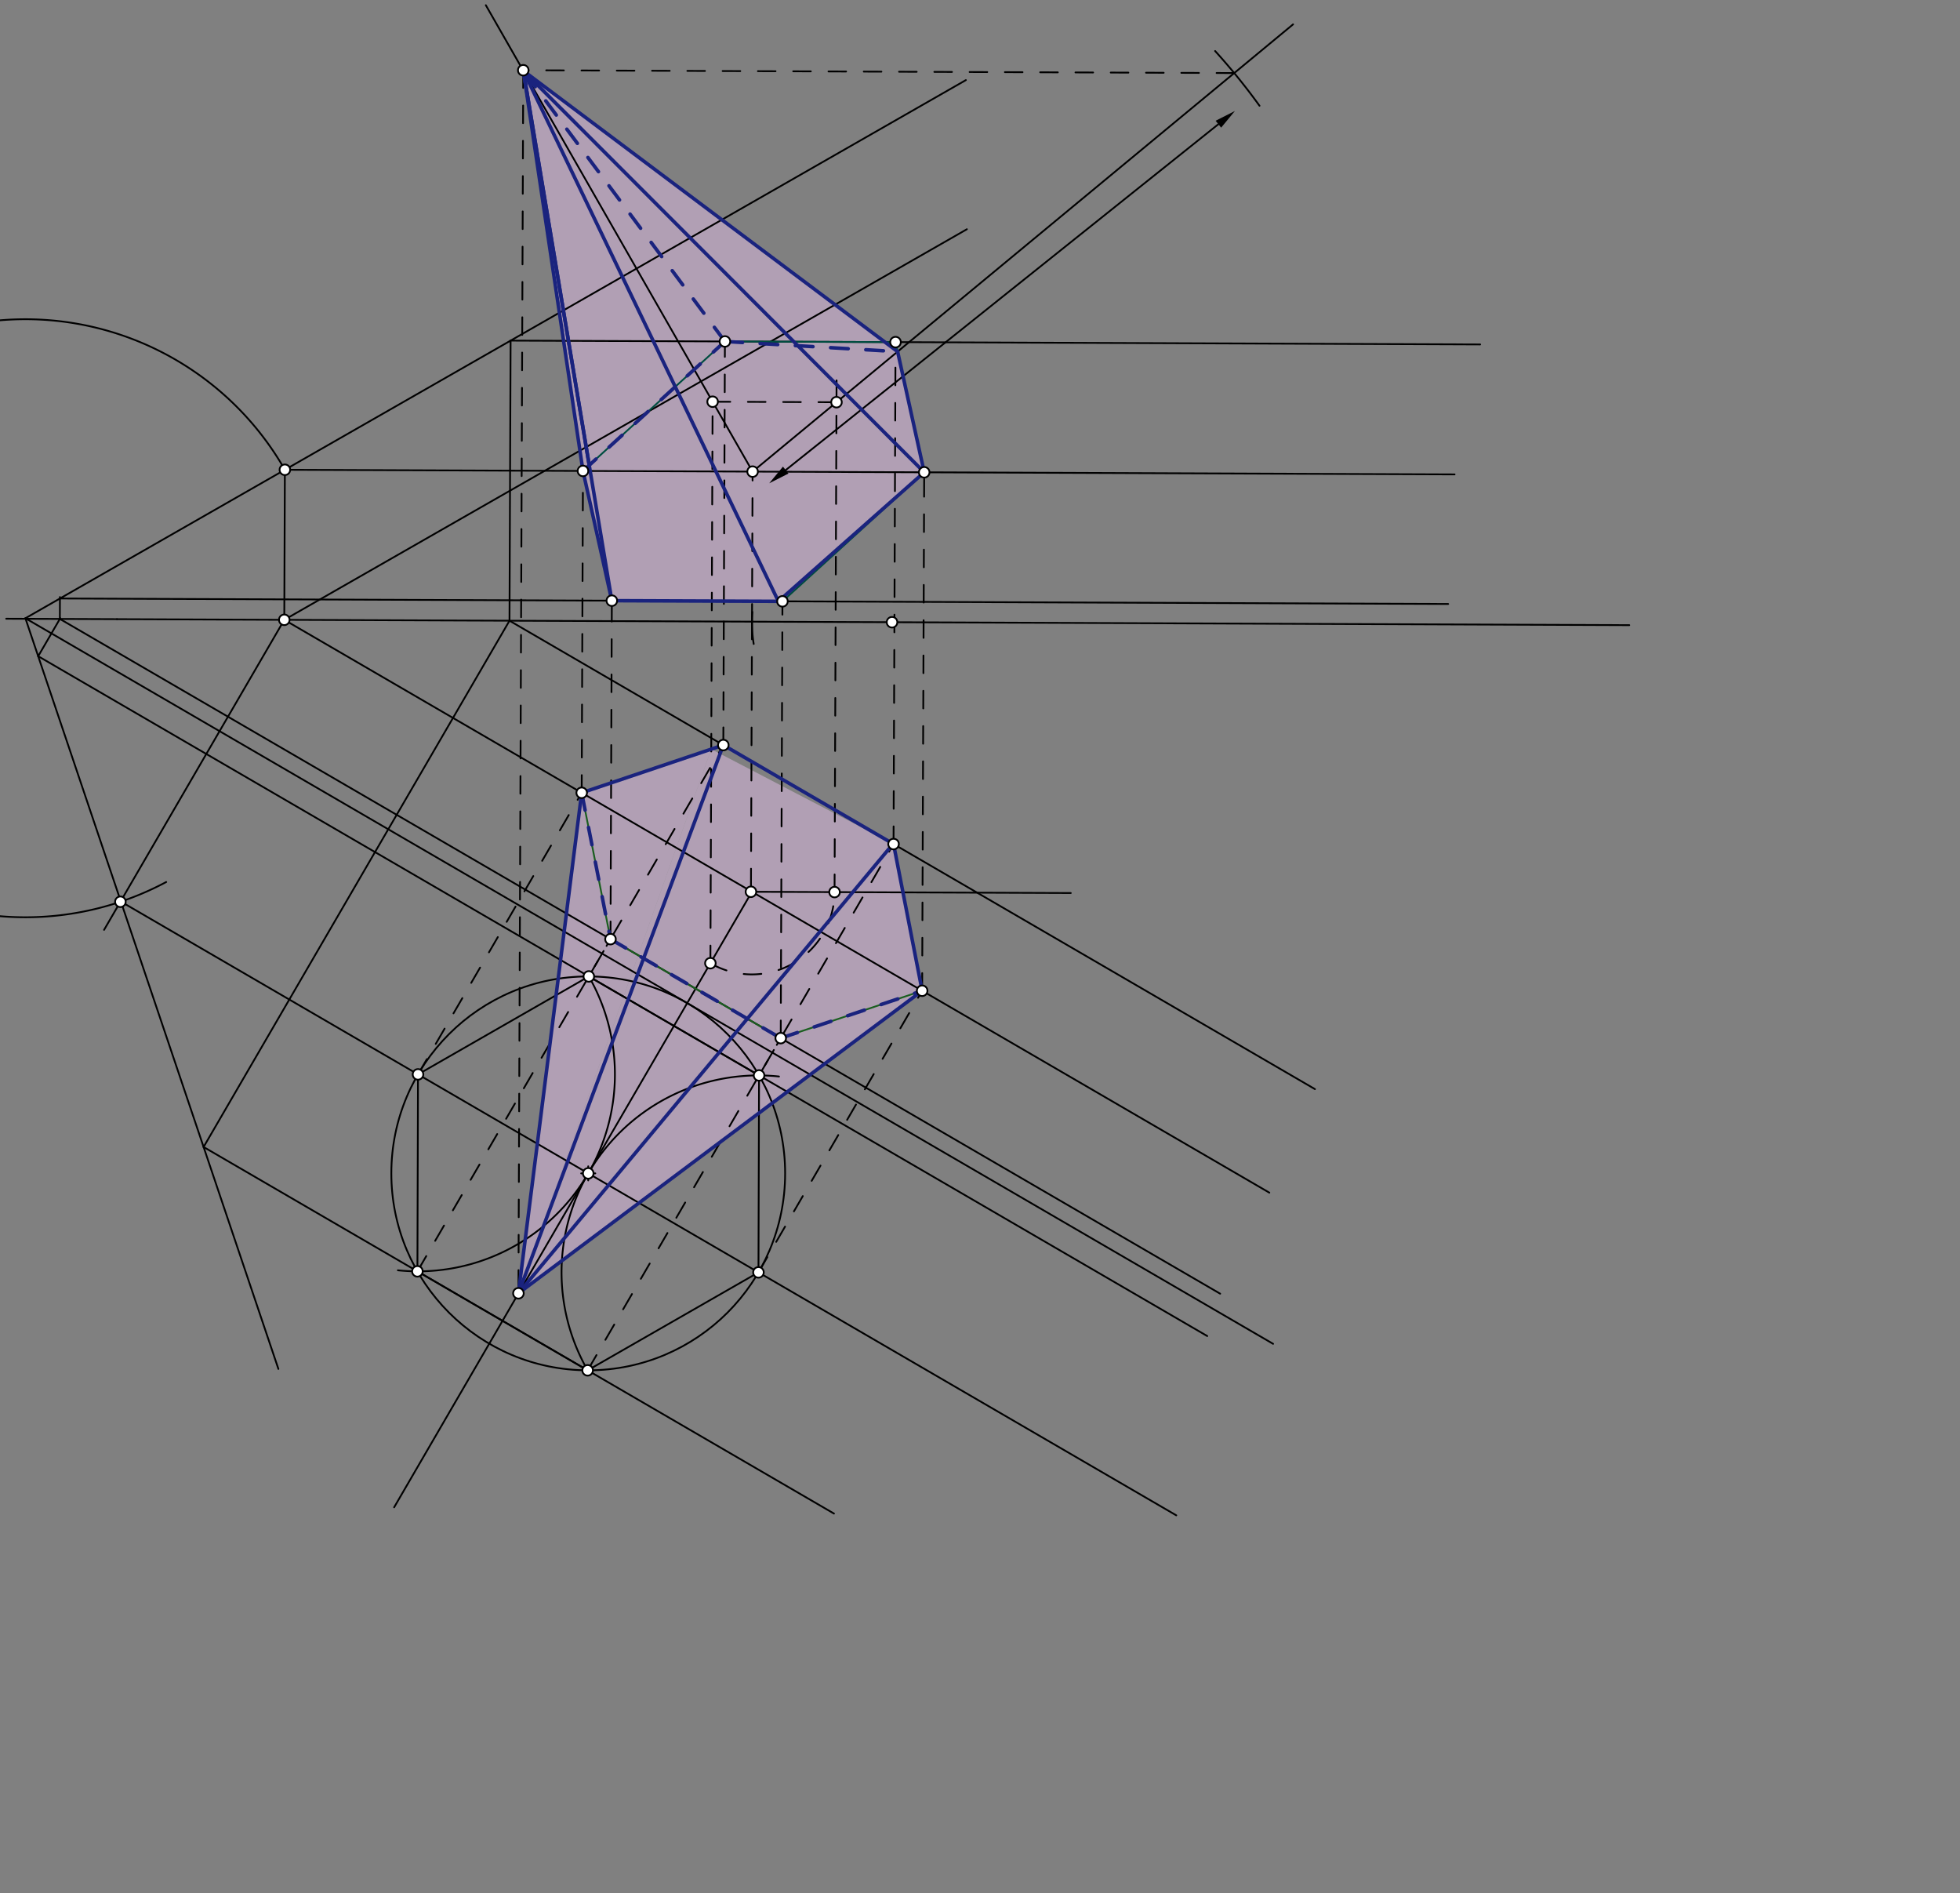 <svg xmlns="http://www.w3.org/2000/svg" class="svg--816" height="100%" preserveAspectRatio="xMidYMid meet" viewBox="0 0 1111 1073" width="100%"><rect x="0" y="0" width="1111" height="1073" fill="#808080" stroke="none"/><defs><marker id="marker-arrow" markerHeight="16" markerUnits="userSpaceOnUse" markerWidth="24" orient="auto-start-reverse" refX="24" refY="4" viewBox="0 0 24 8"><path d="M 0 0 L 24 4 L 0 8 z" stroke="inherit"></path></marker></defs><g class="aux-layer--949"></g><g class="main-layer--75a"><g class="element--733"><g fill="#E1BEE7" opacity="0.5"><path d="M 293.861 732.922 L 329.728 449.278 L 403.158 424.541 L 403.158 424.541 L 293.861 732.922 Z" stroke="none"></path></g></g><g class="element--733"><g fill="#E1BEE7" opacity="0.5"><path d="M 403.158 424.541 L 506.493 478.333 L 522.707 561.475 L 293.861 732.922 L 403.158 424.541 Z" stroke="none"></path></g></g><g class="element--733"><g fill="#E1BEE7" opacity="0.5"><path d="M 296.661 40.135 L 330.45 266.892 L 346.813 340.407 L 441.218 340.78 L 523.87 267.658 L 508.803 199.263 L 296.661 40.135 Z" stroke="none"></path></g></g><g class="element--733"><line stroke="#000000" stroke-dasharray="none" stroke-linecap="round" stroke-width="1" x1="66.268" x2="923.518" y1="350.886" y2="354.281"></line></g><g class="element--733"><line stroke="#000000" stroke-dasharray="none" stroke-linecap="round" stroke-width="1" x1="66.268" x2="3.513" y1="350.886" y2="350.637"></line></g><g class="element--733"><path d="M 426.478 346.816 A 79.37 79.37 0 0 0 427.225 364.934" fill="none" stroke="#000000" stroke-dasharray="none" stroke-linecap="round" stroke-width="1"></path></g><g class="element--733"><line stroke="#000000" stroke-dasharray="10" stroke-linecap="round" stroke-width="1" x1="426.266" x2="425.659" y1="352.311" y2="505.381"></line></g><g class="element--733"><line stroke="#000000" stroke-dasharray="10" stroke-linecap="round" stroke-width="1" x1="426.266" x2="426.602" y1="352.311" y2="267.273"></line></g><g class="element--733"><line stroke="#000000" stroke-dasharray="none" stroke-linecap="round" stroke-width="1" x1="719.5" x2="161.141" y1="675.891" y2="351.261"></line></g><g class="element--733"><line stroke="#000000" stroke-dasharray="none" stroke-linecap="round" stroke-width="1" x1="161.141" x2="161.478" y1="351.261" y2="266.223"></line></g><g class="element--733"><line stroke="#000000" stroke-dasharray="none" stroke-linecap="round" stroke-width="1" x1="161.478" x2="824.512" y1="266.223" y2="268.849"></line></g><g class="element--733"><line stroke="#000000" stroke-dasharray="none" stroke-linecap="round" stroke-width="1" x1="161.141" x2="548.065" y1="351.261" y2="129.91"></line></g><g class="element--733"><line stroke="#000000" stroke-dasharray="none" stroke-linecap="round" stroke-width="1" x1="547.493" x2="14.39" y1="45.391" y2="350.369"></line></g><g class="element--733"><line stroke="#000000" stroke-dasharray="none" stroke-linecap="round" stroke-width="1" x1="14.39" x2="721.643" y1="350.369" y2="761.565"></line></g><g class="element--733"><line stroke="#000000" stroke-dasharray="none" stroke-linecap="round" stroke-width="1" x1="161.141" x2="58.987" y1="351.261" y2="526.965"></line></g><g class="element--733"><path d="M 161.478 266.223 A 169.456 169.456 0 1 0 94.207 499.85" fill="none" stroke="#000000" stroke-dasharray="none" stroke-linecap="round" stroke-width="1"></path></g><g class="element--733"><line stroke="#000000" stroke-dasharray="none" stroke-linecap="round" stroke-width="1" x1="14.39" x2="157.803" y1="350.369" y2="775.789"></line></g><g class="element--733"><line stroke="#000000" stroke-dasharray="none" stroke-linecap="round" stroke-width="1" x1="426.5" x2="223.407" y1="504.891" y2="854.209"></line></g><g class="element--733"><line stroke="#000000" stroke-dasharray="none" stroke-linecap="round" stroke-width="1" x1="68.522" x2="666.761" y1="510.946" y2="858.761"></line></g><g class="element--733"><g class="center--a87"><line x1="329.433" y1="664.965" x2="337.433" y2="664.965" stroke="#000000" stroke-width="1" stroke-linecap="round"></line><line x1="333.433" y1="660.965" x2="333.433" y2="668.965" stroke="#000000" stroke-width="1" stroke-linecap="round"></line><circle class="hit--87b" cx="333.433" cy="664.965" r="4" stroke="none" fill="transparent"></circle></g><circle cx="333.433" cy="664.965" fill="none" r="111.612" stroke="#000000" stroke-dasharray="none" stroke-width="1"></circle></g><g class="element--733"><path d="M 333.095 776.577 A 111.612 111.612 0 0 1 441.563 610.06" fill="none" stroke="#000000" stroke-dasharray="none" stroke-linecap="round" stroke-width="1"></path></g><g class="element--733"><path d="M 333.771 553.353 A 111.612 111.612 0 0 1 225.54 719.894" fill="none" stroke="#000000" stroke-dasharray="none" stroke-linecap="round" stroke-width="1"></path></g><g class="element--733"><line stroke="#000000" stroke-dasharray="none" stroke-linecap="round" stroke-width="1" x1="333.771" x2="236.944" y1="553.353" y2="608.866"></line></g><g class="element--733"><line stroke="#000000" stroke-dasharray="none" stroke-linecap="round" stroke-width="1" x1="236.944" x2="236.605" y1="608.866" y2="720.478"></line></g><g class="element--733"><line stroke="#000000" stroke-dasharray="none" stroke-linecap="round" stroke-width="1" x1="236.605" x2="333.095" y1="720.478" y2="776.577"></line></g><g class="element--733"><line stroke="#000000" stroke-dasharray="none" stroke-linecap="round" stroke-width="1" x1="333.095" x2="429.922" y1="776.577" y2="721.064"></line></g><g class="element--733"><line stroke="#000000" stroke-dasharray="none" stroke-linecap="round" stroke-width="1" x1="429.922" x2="430.261" y1="721.064" y2="609.452"></line></g><g class="element--733"><line stroke="#000000" stroke-dasharray="none" stroke-linecap="round" stroke-width="1" x1="430.261" x2="333.771" y1="609.452" y2="553.353"></line></g><g class="element--733"><line stroke="#000000" stroke-dasharray="none" stroke-linecap="round" stroke-width="1" x1="684.311" x2="21.643" y1="757.156" y2="371.882"></line></g><g class="element--733"><line stroke="#000000" stroke-dasharray="none" stroke-linecap="round" stroke-width="1" x1="21.643" x2="34.167" y1="371.882" y2="350.341"></line></g><g class="element--733"><line stroke="#000000" stroke-dasharray="none" stroke-linecap="round" stroke-width="1" x1="33.924" x2="691.621" y1="350.758" y2="733.142"></line></g><g class="element--733"><line stroke="#000000" stroke-dasharray="10" stroke-linecap="round" stroke-width="1" x1="333.771" x2="346.053" y1="553.353" y2="532.229"></line></g><g class="element--733"><line stroke="#000000" stroke-dasharray="10" stroke-linecap="round" stroke-width="1" x1="430.26" x2="442.542" y1="609.452" y2="588.327"></line></g><g class="element--733"><line stroke="#000000" stroke-dasharray="10" stroke-linecap="round" stroke-width="1" x1="236.944" x2="329.728" y1="608.866" y2="449.278"></line></g><g class="element--733"><line stroke="#000000" stroke-dasharray="10" stroke-linecap="round" stroke-width="1" x1="429.922" x2="522.707" y1="721.064" y2="561.475"></line></g><g class="element--733"><line stroke="#000000" stroke-dasharray="none" stroke-linecap="round" stroke-width="1" x1="472.728" x2="115.402" y1="857.759" y2="650.01"></line></g><g class="element--733"><line stroke="#000000" stroke-dasharray="none" stroke-linecap="round" stroke-width="1" x1="115.402" x2="288.862" y1="650.01" y2="351.66"></line></g><g class="element--733"><line stroke="#000000" stroke-dasharray="none" stroke-linecap="round" stroke-width="1" x1="288.8" x2="745.369" y1="351.767" y2="617.216"></line></g><g class="element--733"><line stroke="#000000" stroke-dasharray="10" stroke-linecap="round" stroke-width="1" x1="236.605" x2="410.004" y1="720.478" y2="422.235"></line></g><g class="element--733"><line stroke="#000000" stroke-dasharray="10" stroke-linecap="round" stroke-width="1" x1="333.095" x2="506.493" y1="776.577" y2="478.333"></line></g><g class="element--733"><line stroke="#1B5E20" stroke-dasharray="none" stroke-linecap="round" stroke-width="1" x1="346.053" x2="442.542" y1="532.229" y2="588.328"></line></g><g class="element--733"><line stroke="#1B5E20" stroke-dasharray="none" stroke-linecap="round" stroke-width="1" x1="442.542" x2="522.707" y1="588.328" y2="561.475"></line></g><g class="element--733"><line stroke="#1B5E20" stroke-dasharray="none" stroke-linecap="round" stroke-width="1" x1="522.707" x2="506.493" y1="561.475" y2="478.333"></line></g><g class="element--733"><line stroke="#1B5E20" stroke-dasharray="none" stroke-linecap="round" stroke-width="1" x1="506.493" x2="410.004" y1="478.333" y2="422.235"></line></g><g class="element--733"><line stroke="#1B5E20" stroke-dasharray="none" stroke-linecap="round" stroke-width="1" x1="410.004" x2="329.728" y1="422.235" y2="449.278"></line></g><g class="element--733"><line stroke="#1B5E20" stroke-dasharray="none" stroke-linecap="round" stroke-width="1" x1="329.728" x2="346.053" y1="449.278" y2="532.229"></line></g><g class="element--733"><line stroke="#000000" stroke-dasharray="none" stroke-linecap="round" stroke-width="1" x1="288.8" x2="289.429" y1="351.767" y2="192.99"></line></g><g class="element--733"><line stroke="#000000" stroke-dasharray="none" stroke-linecap="round" stroke-width="1" x1="289.429" x2="838.987" y1="193.024" y2="195.201"></line></g><g class="element--733"><line stroke="#000000" stroke-dasharray="10" stroke-linecap="round" stroke-width="1" x1="410.004" x2="410.909" y1="422.235" y2="193.506"></line></g><g class="element--733"><line stroke="#000000" stroke-dasharray="10" stroke-linecap="round" stroke-width="1" x1="506.493" x2="507.619" y1="478.333" y2="193.889"></line></g><g class="element--733"><line stroke="#000000" stroke-dasharray="10" stroke-linecap="round" stroke-width="1" x1="329.728" x2="330.45" y1="449.278" y2="266.892"></line></g><g class="element--733"><line stroke="#000000" stroke-dasharray="10" stroke-linecap="round" stroke-width="1" x1="522.707" x2="523.87" y1="561.475" y2="267.658"></line></g><g class="element--733"><line stroke="#000000" stroke-dasharray="none" stroke-linecap="round" stroke-width="1" x1="33.924" x2="33.974" y1="350.758" y2="338.346"></line></g><g class="element--733"><line stroke="#000000" stroke-dasharray="none" stroke-linecap="round" stroke-width="1" x1="33.97" x2="820.876" y1="339.168" y2="342.284"></line></g><g class="element--733"><line stroke="#000000" stroke-dasharray="10" stroke-linecap="round" stroke-width="1" x1="346.053" x2="346.813" y1="532.229" y2="340.407"></line></g><g class="element--733"><line stroke="#000000" stroke-dasharray="10" stroke-linecap="round" stroke-width="1" x1="442.542" x2="443.523" y1="588.328" y2="340.79"></line></g><g class="element--733"><line stroke="#004D40" stroke-dasharray="none" stroke-linecap="round" stroke-width="1" x1="410.909" x2="330.45" y1="193.506" y2="266.892"></line></g><g class="element--733"><line stroke="#004D40" stroke-dasharray="none" stroke-linecap="round" stroke-width="1" x1="330.45" x2="346.813" y1="266.892" y2="340.407"></line></g><g class="element--733"><line stroke="#004D40" stroke-dasharray="none" stroke-linecap="round" stroke-width="1" x1="346.813" x2="443.523" y1="340.407" y2="340.79"></line></g><g class="element--733"><line stroke="#004D40" stroke-dasharray="none" stroke-linecap="round" stroke-width="1" x1="443.523" x2="523.87" y1="340.79" y2="267.658"></line></g><g class="element--733"><line stroke="#004D40" stroke-dasharray="none" stroke-linecap="round" stroke-width="1" x1="523.87" x2="507.619" y1="267.658" y2="193.889"></line></g><g class="element--733"><line stroke="#004D40" stroke-dasharray="none" stroke-linecap="round" stroke-width="1" x1="507.619" x2="410.909" y1="193.889" y2="193.506"></line></g><g class="element--733"><line stroke="#000000" stroke-dasharray="none" stroke-linecap="round" stroke-width="1" x1="426.602" x2="275.383" y1="267.273" y2="2.941"></line></g><g class="element--733"><line stroke="#000000" stroke-dasharray="10" stroke-linecap="round" stroke-width="1" x1="402.677" x2="403.94" y1="545.866" y2="227.084"></line></g><g class="element--733"><line stroke="#000000" stroke-dasharray="none" stroke-linecap="round" stroke-width="1" x1="426.217" x2="606.964" y1="505.377" y2="506.092"></line></g><g class="element--733"><path d="M 402.677 545.866 A 46.835 46.835 0 0 0 473.052 505.562" fill="none" stroke="#000000" stroke-dasharray="10" stroke-linecap="round" stroke-width="1"></path></g><g class="element--733"><line stroke="#000000" stroke-dasharray="10" stroke-linecap="round" stroke-width="1" x1="473.052" x2="474.227" y1="505.562" y2="208.892"></line></g><g class="element--733"><line stroke="#000000" stroke-dasharray="10" stroke-linecap="round" stroke-width="1" x1="403.937" x2="474.152" y1="227.654" y2="227.933"></line></g><g class="element--733"><line stroke="#000000" stroke-dasharray="none" stroke-linecap="round" stroke-width="1" x1="426.602" x2="732.963" y1="267.273" y2="13.803"></line></g><g class="element--733"><path d="M 688.775 28.912 A 354.331 354.331 0 0 1 713.932 59.929" fill="none" stroke="#000000" stroke-dasharray="none" stroke-linecap="round" stroke-width="1"></path></g><g class="element--733"><line stroke="#000000" stroke-dasharray="none" stroke-linecap="round" stroke-width="1" x1="690.626" x2="445.374" y1="70.383" y2="266.399"></line><path d="M700,62.891 l12,2.5 l0,-5 z" fill="#000000" stroke="#000000" stroke-width="0" transform="rotate(141.367, 700, 62.891)"></path><path d="M436,273.891 l12,2.5 l0,-5 z" fill="#000000" stroke="#000000" stroke-width="0" transform="rotate(321.367, 436, 273.891)"></path></g><g class="element--733"><line stroke="#000000" stroke-dasharray="10" stroke-linecap="round" stroke-width="1" x1="699.608" x2="296.606" y1="41.4" y2="39.804"></line></g><g class="element--733"><line stroke="#000000" stroke-dasharray="10" stroke-linecap="round" stroke-width="1" x1="296.606" x2="293.861" y1="39.804" y2="732.922"></line></g><g class="element--733"><line stroke="#1A237E" stroke-dasharray="none" stroke-linecap="round" stroke-width="2" x1="296.606" x2="346.813" y1="39.804" y2="340.407"></line></g><g class="element--733"><line stroke="#1A237E" stroke-dasharray="none" stroke-linecap="round" stroke-width="2" x1="296.606" x2="333.994" y1="39.804" y2="263.66"></line></g><g class="element--733"><line stroke="#1A237E" stroke-dasharray="none" stroke-linecap="round" stroke-width="2" x1="296.661" x2="330.45" y1="40.135" y2="266.892"></line></g><g class="element--733"><line stroke="#1A237E" stroke-dasharray="none" stroke-linecap="round" stroke-width="2" x1="330.45" x2="346.813" y1="266.892" y2="340.407"></line></g><g class="element--733"><line stroke="#1A237E" stroke-dasharray="none" stroke-linecap="round" stroke-width="2" x1="346.813" x2="443.523" y1="340.407" y2="340.79"></line></g><g class="element--733"><line stroke="#1A237E" stroke-dasharray="none" stroke-linecap="round" stroke-width="2" x1="441.218" x2="523.87" y1="340.78" y2="267.658"></line></g><g class="element--733"><line stroke="#1A237E" stroke-dasharray="none" stroke-linecap="round" stroke-width="2" x1="523.87" x2="508.803" y1="267.658" y2="199.263"></line></g><g class="element--733"><line stroke="#1A237E" stroke-dasharray="none" stroke-linecap="round" stroke-width="2" x1="296.661" x2="441.218" y1="40.135" y2="340.78"></line></g><g class="element--733"><line stroke="#1A237E" stroke-dasharray="none" stroke-linecap="round" stroke-width="2" x1="296.661" x2="523.87" y1="40.135" y2="267.658"></line></g><g class="element--733"><line stroke="#1A237E" stroke-dasharray="none" stroke-linecap="round" stroke-width="2" x1="296.661" x2="508.803" y1="40.135" y2="199.263"></line></g><g class="element--733"><line stroke="#1A237E" stroke-dasharray="10" stroke-linecap="round" stroke-width="2" x1="330.45" x2="410.909" y1="266.892" y2="193.506"></line></g><g class="element--733"><line stroke="#1A237E" stroke-dasharray="10" stroke-linecap="round" stroke-width="2" x1="410.909" x2="508.803" y1="193.506" y2="199.263"></line></g><g class="element--733"><line stroke="#1A237E" stroke-dasharray="10" stroke-linecap="round" stroke-width="2" x1="410.909" x2="296.661" y1="193.506" y2="40.135"></line></g><g class="element--733"><line stroke="#1A237E" stroke-dasharray="none" stroke-linecap="round" stroke-width="2" x1="329.728" x2="293.861" y1="449.278" y2="732.922"></line></g><g class="element--733"><line stroke="#1A237E" stroke-dasharray="none" stroke-linecap="round" stroke-width="2" x1="293.861" x2="522.707" y1="732.922" y2="561.475"></line></g><g class="element--733"><line stroke="#1A237E" stroke-dasharray="none" stroke-linecap="round" stroke-width="2" x1="504" x2="293.861" y1="480.891" y2="732.922"></line></g><g class="element--733"><line stroke="#1A237E" stroke-dasharray="none" stroke-linecap="round" stroke-width="2" x1="293.861" x2="410.004" y1="732.922" y2="422.235"></line></g><g class="element--733"><line stroke="#1A237E" stroke-dasharray="none" stroke-linecap="round" stroke-width="2" x1="522.707" x2="506.493" y1="561.475" y2="478.333"></line></g><g class="element--733"><line stroke="#1A237E" stroke-dasharray="none" stroke-linecap="round" stroke-width="2" x1="506.493" x2="410.004" y1="478.333" y2="422.235"></line></g><g class="element--733"><line stroke="#1A237E" stroke-dasharray="none" stroke-linecap="round" stroke-width="2" x1="410.004" x2="329.728" y1="422.235" y2="449.278"></line></g><g class="element--733"><line stroke="#1A237E" stroke-dasharray="10" stroke-linecap="round" stroke-width="2" x1="329.728" x2="346.053" y1="449.278" y2="532.229"></line></g><g class="element--733"><line stroke="#1A237E" stroke-dasharray="10" stroke-linecap="round" stroke-width="2" x1="346.053" x2="442.542" y1="532.229" y2="588.328"></line></g><g class="element--733"><line stroke="#1A237E" stroke-dasharray="10" stroke-linecap="round" stroke-width="2" x1="442.542" x2="522.707" y1="588.328" y2="561.475"></line></g><g class="element--733"><circle cx="505.635" cy="352.626" r="3" stroke="#000000" stroke-width="1" fill="#ffffff"></circle>}</g><g class="element--733"><circle cx="425.659" cy="505.381" r="3" stroke="#000000" stroke-width="1" fill="#ffffff"></circle>}</g><g class="element--733"><circle cx="426.602" cy="267.273" r="3" stroke="#000000" stroke-width="1" fill="#ffffff"></circle>}</g><g class="element--733"><circle cx="161.478" cy="266.223" r="3" stroke="#000000" stroke-width="1" fill="#ffffff"></circle>}</g><g class="element--733"><circle cx="161.141" cy="351.261" r="3" stroke="#000000" stroke-width="1" fill="#ffffff"></circle>}</g><g class="element--733"><circle cx="68.247" cy="511.039" r="3" stroke="#000000" stroke-width="1" fill="#ffffff"></circle>}</g><g class="element--733"><circle cx="333.433" cy="664.965" r="3" stroke="#000000" stroke-width="1" fill="#ffffff"></circle>}</g><g class="element--733"><circle cx="333.771" cy="553.353" r="3" stroke="#000000" stroke-width="1" fill="#ffffff"></circle>}</g><g class="element--733"><circle cx="236.944" cy="608.866" r="3" stroke="#000000" stroke-width="1" fill="#ffffff"></circle>}</g><g class="element--733"><circle cx="236.605" cy="720.478" r="3" stroke="#000000" stroke-width="1" fill="#ffffff"></circle>}</g><g class="element--733"><circle cx="333.095" cy="776.577" r="3" stroke="#000000" stroke-width="1" fill="#ffffff"></circle>}</g><g class="element--733"><circle cx="429.922" cy="721.064" r="3" stroke="#000000" stroke-width="1" fill="#ffffff"></circle>}</g><g class="element--733"><circle cx="430.261" cy="609.452" r="3" stroke="#000000" stroke-width="1" fill="#ffffff"></circle>}</g><g class="element--733"><circle cx="346.053" cy="532.229" r="3" stroke="#000000" stroke-width="1" fill="#ffffff"></circle>}</g><g class="element--733"><circle cx="442.542" cy="588.327" r="3" stroke="#000000" stroke-width="1" fill="#ffffff"></circle>}</g><g class="element--733"><circle cx="329.728" cy="449.278" r="3" stroke="#000000" stroke-width="1" fill="#ffffff"></circle>}</g><g class="element--733"><circle cx="522.707" cy="561.475" r="3" stroke="#000000" stroke-width="1" fill="#ffffff"></circle>}</g><g class="element--733"><circle cx="410.004" cy="422.235" r="3" stroke="#000000" stroke-width="1" fill="#ffffff"></circle>}</g><g class="element--733"><circle cx="506.493" cy="478.333" r="3" stroke="#000000" stroke-width="1" fill="#ffffff"></circle>}</g><g class="element--733"><circle cx="410.909" cy="193.506" r="3" stroke="#000000" stroke-width="1" fill="#ffffff"></circle>}</g><g class="element--733"><circle cx="507.619" cy="193.889" r="3" stroke="#000000" stroke-width="1" fill="#ffffff"></circle>}</g><g class="element--733"><circle cx="330.45" cy="266.892" r="3" stroke="#000000" stroke-width="1" fill="#ffffff"></circle>}</g><g class="element--733"><circle cx="523.87" cy="267.658" r="3" stroke="#000000" stroke-width="1" fill="#ffffff"></circle>}</g><g class="element--733"><circle cx="346.813" cy="340.407" r="3" stroke="#000000" stroke-width="1" fill="#ffffff"></circle>}</g><g class="element--733"><circle cx="443.523" cy="340.79" r="3" stroke="#000000" stroke-width="1" fill="#ffffff"></circle>}</g><g class="element--733"><circle cx="402.677" cy="545.866" r="3" stroke="#000000" stroke-width="1" fill="#ffffff"></circle>}</g><g class="element--733"><circle cx="403.937" cy="227.654" r="3" stroke="#000000" stroke-width="1" fill="#ffffff"></circle>}</g><g class="element--733"><circle cx="473.052" cy="505.562" r="3" stroke="#000000" stroke-width="1" fill="#ffffff"></circle>}</g><g class="element--733"><circle cx="474.152" cy="227.933" r="3" stroke="#000000" stroke-width="1" fill="#ffffff"></circle>}</g><g class="element--733"><circle cx="296.606" cy="39.804" r="3" stroke="#000000" stroke-width="1" fill="#ffffff"></circle>}</g><g class="element--733"><circle cx="293.861" cy="732.922" r="3" stroke="#000000" stroke-width="1" fill="#ffffff"></circle>}</g></g><g class="snaps-layer--ac6"></g><g class="temp-layer--52d"></g></svg>